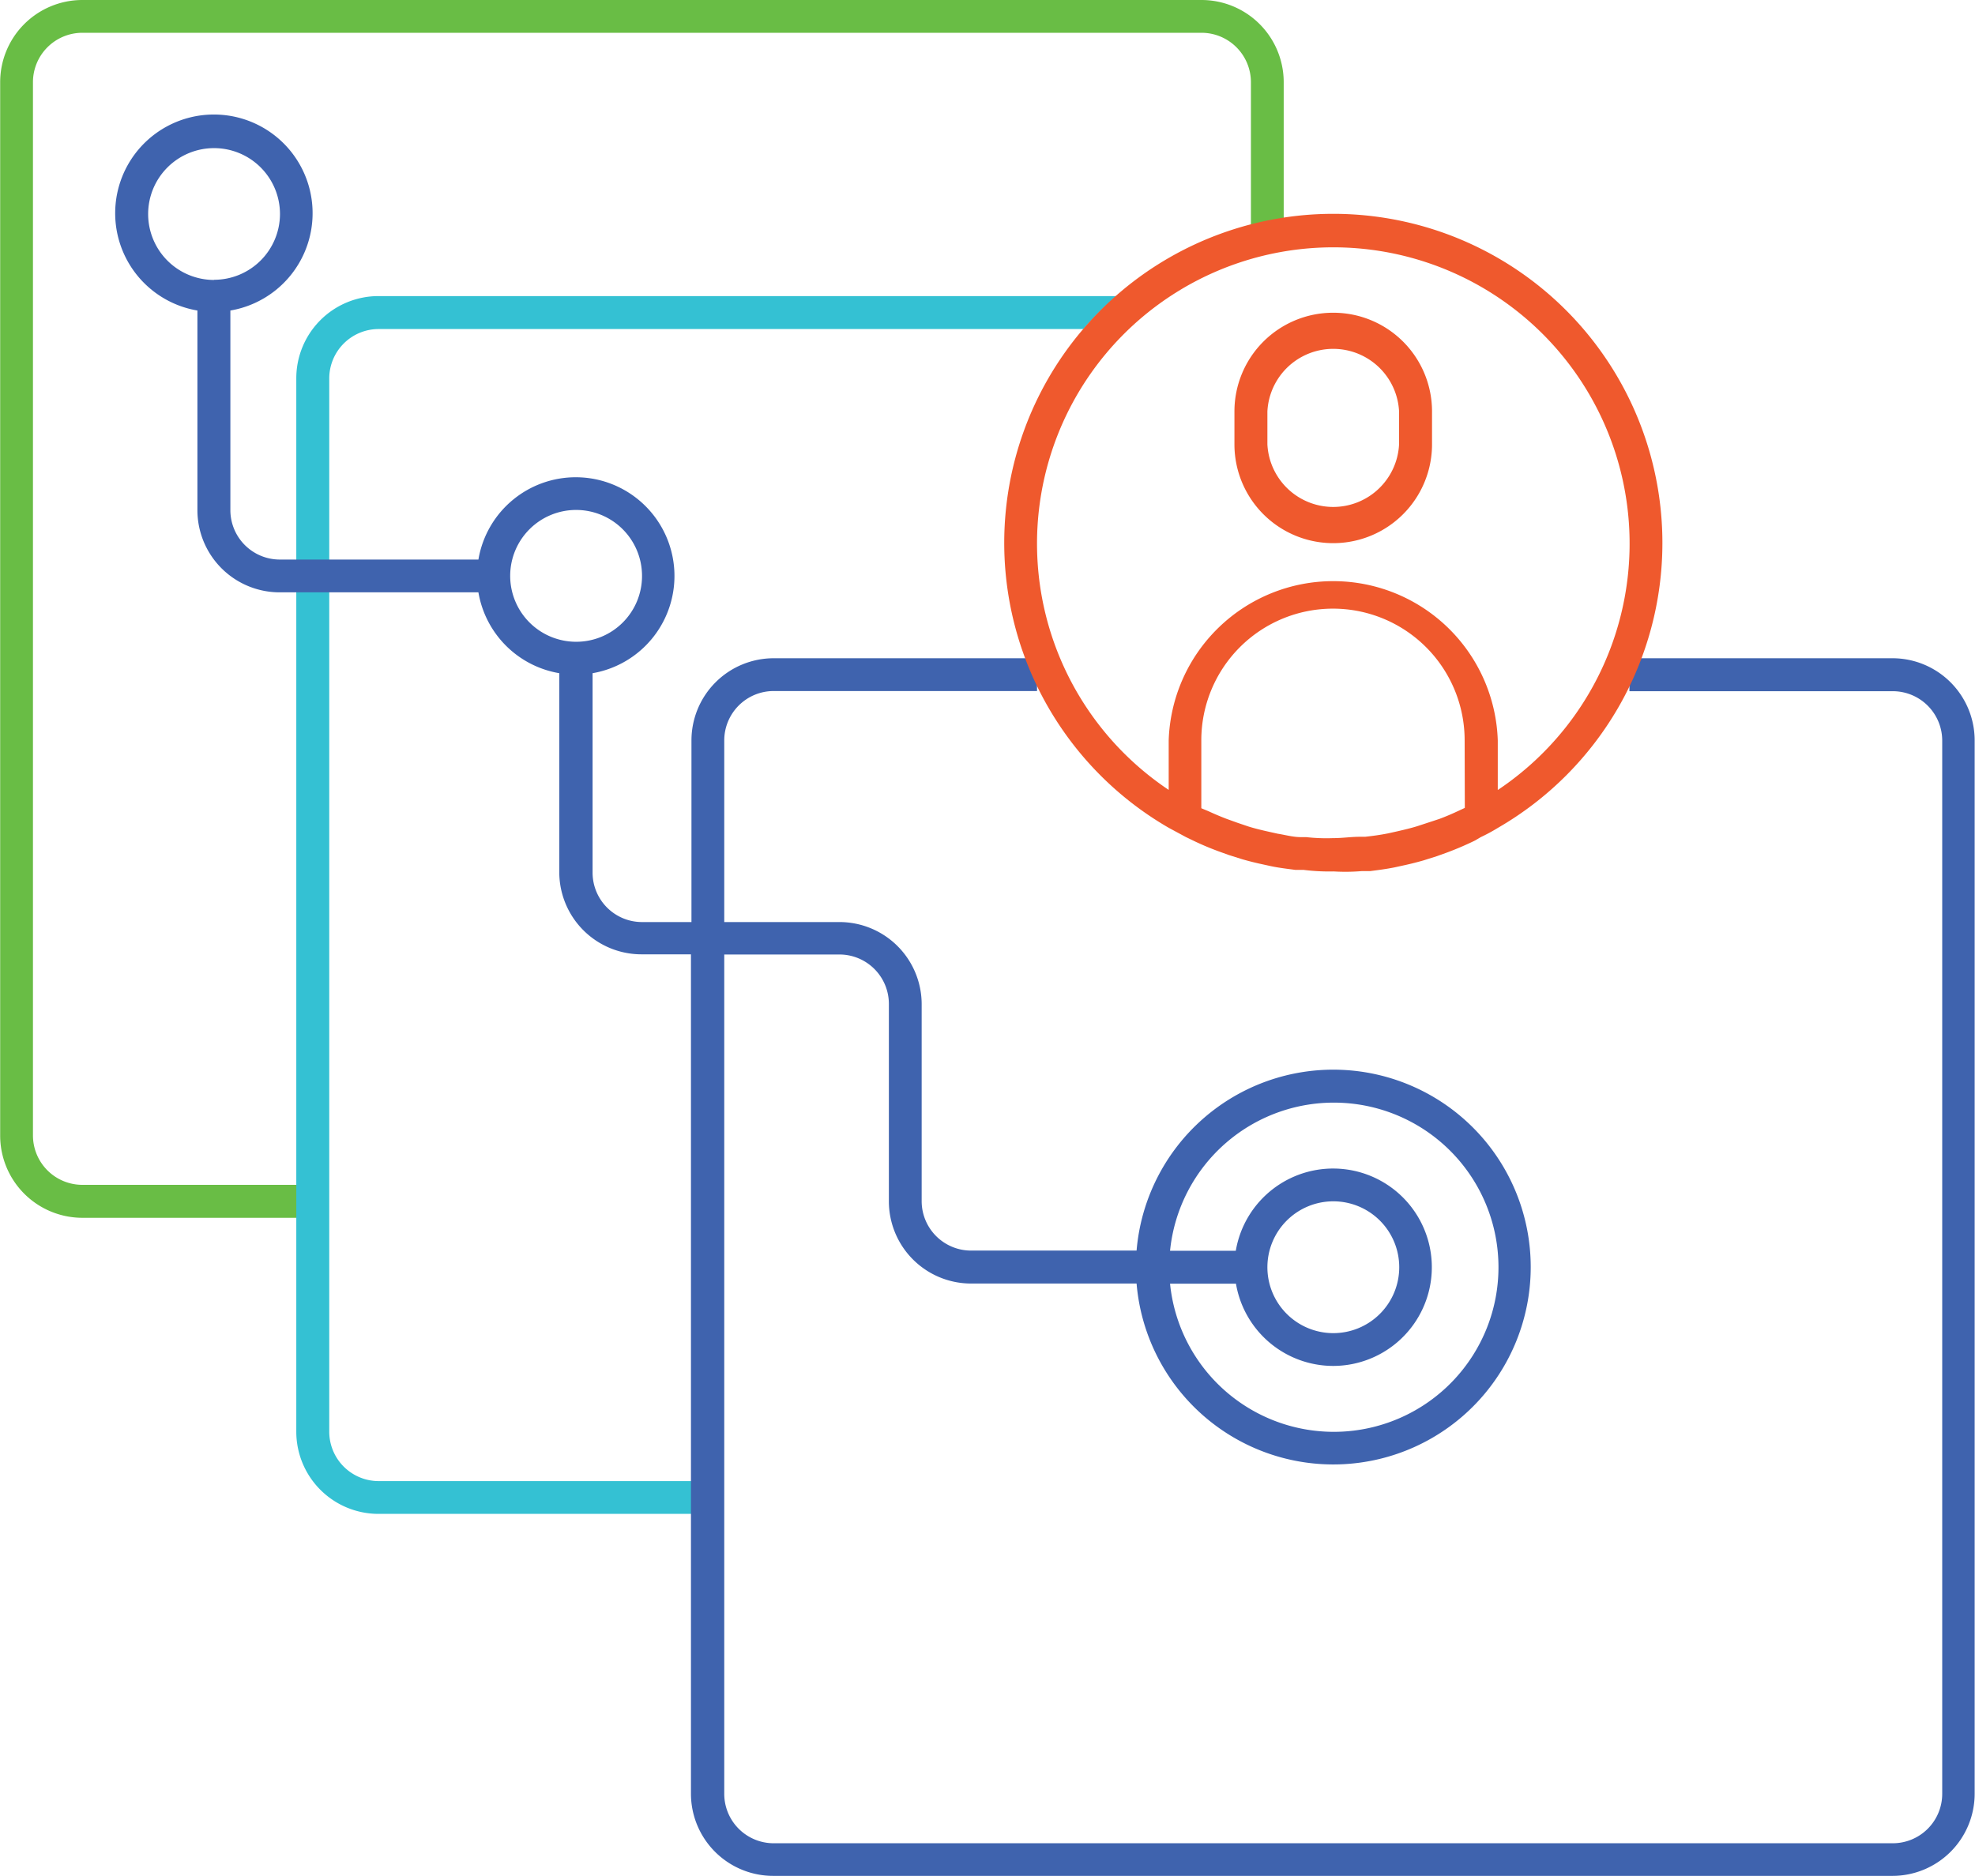 <svg xmlns="http://www.w3.org/2000/svg" xmlns:xlink="http://www.w3.org/1999/xlink" viewBox="0 0 116.25 110.44"><defs><style>.cls-1{fill:none;}.cls-2{clip-path:url(#clip-path);}.cls-3{fill:#69bd45;}.cls-4{fill:#34c1d3;}.cls-5{fill:#3f63ae;}.cls-6{fill:#ef592d;}</style><clipPath id="clip-path" transform="translate(-4.84 -8.72)"><rect class="cls-1" width="124" height="124"/></clipPath></defs><title>icn-sibme-professional-services</title><g id="Layer_2" data-name="Layer 2"><g id="Layer_1-2" data-name="Layer 1"><g id="Layer_2-2" data-name="Layer 2"><g id="Layer_1_copy" data-name="Layer 1 copy"><g class="cls-2"><path class="cls-3" d="M23.25,80.41H9.69a4.84,4.84,0,0,1-4.84-4.84v-62A4.84,4.84,0,0,1,9.69,8.72H75.56a4.84,4.84,0,0,1,4.84,4.84v9.69H78.47V13.56a2.91,2.91,0,0,0-2.91-2.91H9.69a2.91,2.91,0,0,0-2.91,2.91v62a2.91,2.91,0,0,0,2.91,2.91H23.25Z" transform="translate(-4.84 -8.72)"/><path class="cls-4" d="M24.22,93V31a2.91,2.91,0,0,1,2.91-2.91H68.61a19.47,19.47,0,0,1,1.94-1.94H27.13A4.84,4.84,0,0,0,22.28,31V93a4.84,4.84,0,0,0,4.84,4.84H46.5V95.91H27.13A2.91,2.91,0,0,1,24.22,93Z" transform="translate(-4.84 -8.72)"/><path class="cls-5" d="M116.25,47.47h-15.5v1.94h15.5a2.91,2.91,0,0,1,2.91,2.91v62a2.91,2.91,0,0,1-2.91,2.91H50.38a2.91,2.91,0,0,1-2.91-2.91V64.91h6.78a2.91,2.91,0,0,1,2.91,2.91V79.44A4.84,4.84,0,0,0,62,84.28h9.74a11.62,11.62,0,1,0,0-1.94H62a2.91,2.91,0,0,1-2.91-2.91V67.81A4.84,4.84,0,0,0,54.25,63H47.47V52.31a2.91,2.91,0,0,1,2.91-2.91h15.5V47.47H50.38a4.84,4.84,0,0,0-4.84,4.84V63H42.63a2.91,2.91,0,0,1-2.91-2.91V48.35A5.81,5.81,0,1,0,33,41.66H21.31a2.91,2.91,0,0,1-2.91-2.91V27a5.81,5.81,0,1,0-1.94,0V38.75a4.84,4.84,0,0,0,4.84,4.84H33a5.81,5.81,0,0,0,4.76,4.76V60.06a4.84,4.84,0,0,0,4.84,4.84h2.91v49.41a4.84,4.84,0,0,0,4.84,4.84h65.88a4.84,4.84,0,0,0,4.84-4.84v-62A4.84,4.84,0,0,0,116.25,47.47ZM83.31,89.13a5.81,5.81,0,1,0-5.73-6.78H73.71a9.69,9.69,0,1,1,0,1.94h3.88A5.81,5.81,0,0,0,83.31,89.13Zm-3.87-5.81a3.88,3.88,0,1,1,3.88,3.88A3.88,3.88,0,0,1,79.44,83.31Zm-62-58.12a3.88,3.88,0,1,1,3.88-3.87A3.88,3.88,0,0,1,17.44,25.19ZM38.75,46.5a3.88,3.88,0,1,1,3.88-3.87A3.87,3.87,0,0,1,38.75,46.5Z" transform="translate(-4.84 -8.72)"/><path class="cls-6" d="M102.69,40.69A19.37,19.37,0,1,0,73.63,57.45h0l1,.54.29.14q.79.39,1.63.7l.61.22.79.25c.35.1.7.19,1.06.27l.64.14c.47.1,1,.16,1.44.22l.49,0a12,12,0,0,0,1.76.09A11.43,11.43,0,0,0,85,60l.49,0c.48-.06,1-.13,1.44-.22l.64-.14c.36-.08.71-.17,1.06-.27l.79-.25.61-.22q.83-.31,1.63-.7L92,58a10.13,10.13,0,0,0,1-.54h0A19.37,19.37,0,0,0,102.69,40.69ZM91.06,56.28l-.41.19q-.53.25-1.09.46l-.64.21-.67.22c-.39.12-.78.21-1.17.3l-.54.12c-.45.09-.89.15-1.35.2h-.32c-.52,0-1,.08-1.58.08A10.71,10.71,0,0,1,81.72,58H81.4c-.46,0-.9-.13-1.35-.2l-.54-.12c-.4-.09-.78-.18-1.17-.3l-.65-.22-.64-.23q-.55-.21-1.09-.46l-.41-.17v-4a7.75,7.75,0,0,1,15.5,0ZM93,55.22V52.31a9.69,9.69,0,0,0-19.37,0v2.91a17.44,17.44,0,1,1,19.38,0Z" transform="translate(-4.84 -8.72)"/><path class="cls-6" d="M83.31,27.13a5.81,5.81,0,0,0-5.81,5.81v1.94a5.81,5.81,0,0,0,11.63,0V32.94A5.81,5.81,0,0,0,83.31,27.13Zm3.88,7.75a3.88,3.88,0,0,1-7.75,0V32.94a3.88,3.88,0,0,1,7.75,0Z" transform="translate(-4.84 -8.72)"/></g></g></g></g></g></svg>